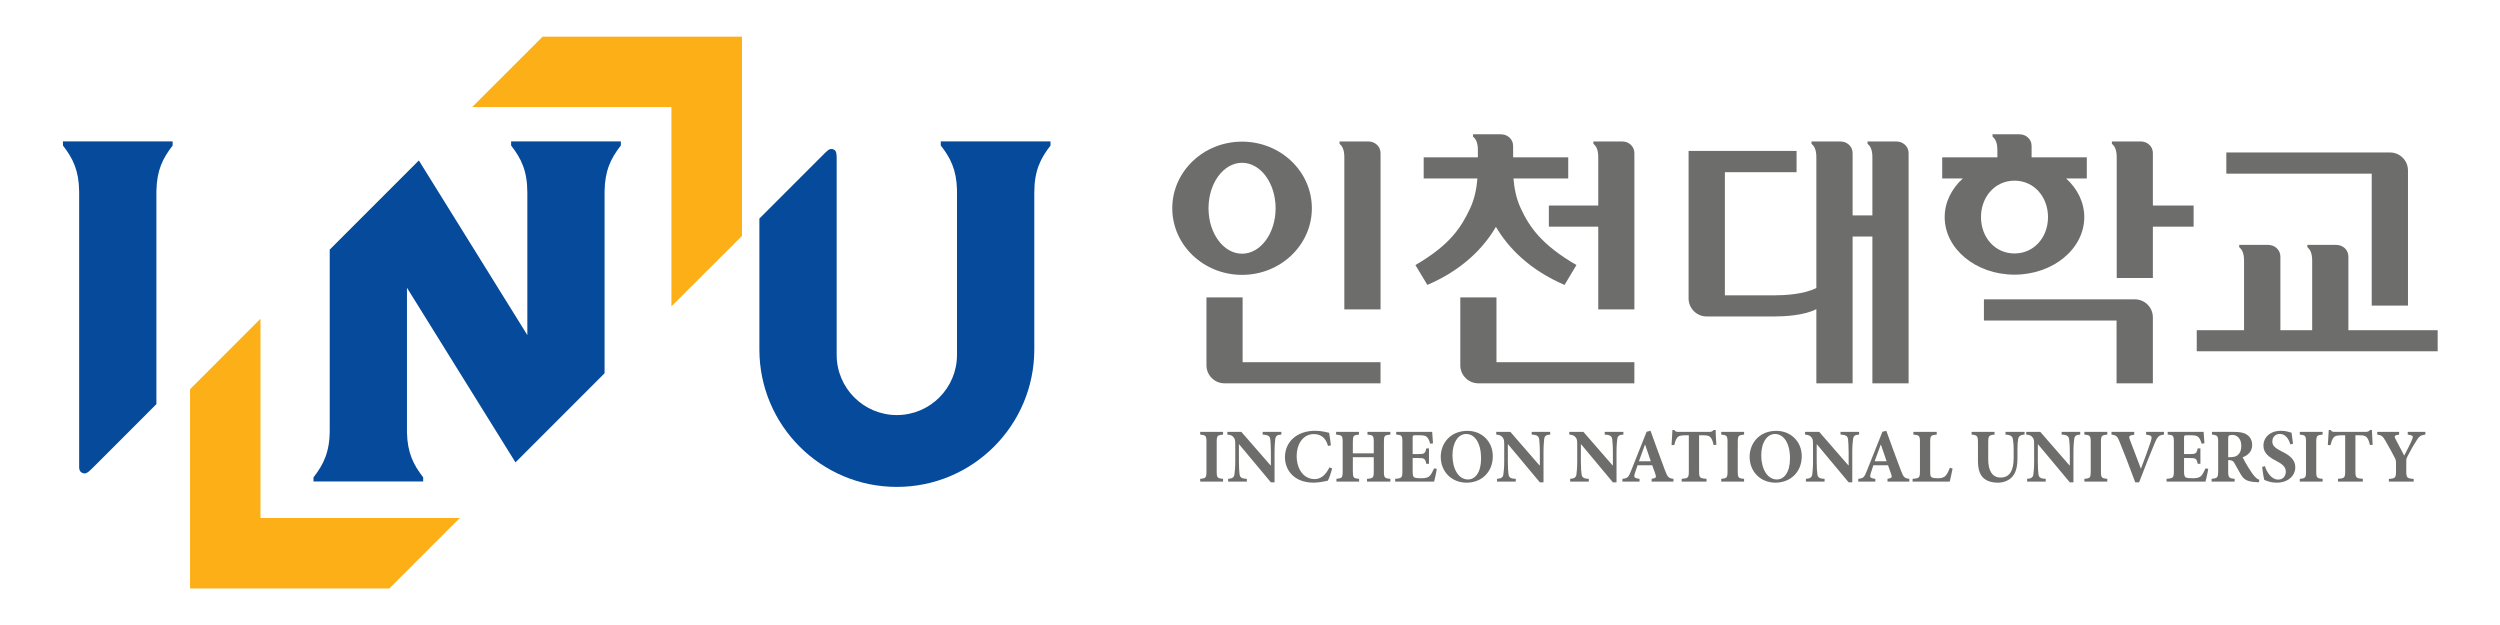 <?xml version="1.0" encoding="UTF-8" standalone="no"?>
<!DOCTYPE svg PUBLIC "-//W3C//DTD SVG 1.1//EN" "http://www.w3.org/Graphics/SVG/1.1/DTD/svg11.dtd">
<svg width="100%" height="100%" viewBox="0 0 200 50" version="1.1" xmlns="http://www.w3.org/2000/svg" xmlns:xlink="http://www.w3.org/1999/xlink" xml:space="preserve" xmlns:serif="http://www.serif.com/" style="fill-rule:evenodd;clip-rule:evenodd;stroke-linejoin:round;stroke-miterlimit:2;">
    <g transform="matrix(0.883,0,0,0.883,11.724,2.931)">
        <g transform="matrix(2.136,0,0,2.136,21.996,25.561)">
            <path d="M0,11.44L2.987,8.452L-5.465,8.452L-5.465,0L-8.452,2.988L-8.452,11.44L0,11.44Z" style="fill:rgb(252,175,22);fill-rule:nonzero;"/>
        </g>
        <g transform="matrix(2.136,0,0,2.136,35.883,24.437)">
            <path d="M0,-11.439L-2.988,-8.452L5.464,-8.452L5.464,0L8.455,-2.986L8.455,-11.439L0,-11.439Z" style="fill:rgb(252,175,22);fill-rule:nonzero;"/>
        </g>
        <g transform="matrix(2.136,0,0,2.136,2.363,39.651)">
            <path d="M0,-14.119L-4.653,-14.119L-4.653,-13.946C-4.65,-13.944 -4.65,-13.944 -4.648,-13.944L-4.653,-13.944C-4.23,-13.403 -3.976,-12.888 -3.965,-11.999L-3.965,-0.282C-3.957,-0.173 -3.929,-0.104 -3.832,-0.059C-3.705,0 -3.608,-0.055 -3.432,-0.231L-0.688,-2.976L-0.688,-12.022C-0.671,-12.897 -0.418,-13.406 0,-13.944L-0.003,-13.944C-0.002,-13.944 -0.001,-13.944 0,-13.946L0,-14.119Z" style="fill:rgb(5,74,155);fill-rule:nonzero;"/>
        </g>
        <g transform="matrix(2.136,0,0,2.136,81.898,40.794)">
            <path d="M0,-14.654L-4.654,-14.654L-4.654,-14.481C-4.653,-14.479 -4.652,-14.479 -4.652,-14.479C-4.244,-13.957 -3.993,-13.459 -3.966,-12.623L-3.966,-5.601C-3.966,-4.19 -5.109,-3.047 -6.518,-3.047C-7.927,-3.047 -9.07,-4.19 -9.07,-5.601L-9.07,-13.938C-9.07,-14.102 -9.075,-14.271 -9.205,-14.315C-9.336,-14.362 -9.407,-14.324 -9.581,-14.148L-9.581,-14.149L-12.348,-11.382L-12.348,-5.83C-12.348,-2.611 -9.738,0 -6.518,0C-3.299,0 -0.687,-2.611 -0.687,-5.83L-0.687,-12.492C-0.685,-13.407 -0.428,-13.929 0,-14.479L-0.004,-14.479C-0.003,-14.479 -0.002,-14.479 0,-14.481L0,-14.654Z" style="fill:rgb(5,74,155);fill-rule:nonzero;"/>
        </g>
        <g transform="matrix(2.136,0,0,2.136,42.971,40.3)">
            <path d="M0,-14.423L-4.654,-14.423L-4.654,-14.25C-4.653,-14.248 -4.652,-14.248 -4.651,-14.248L-4.654,-14.248C-4.224,-13.698 -3.969,-13.176 -3.966,-12.261L-3.966,-6.208L-8.568,-13.615L-12.348,-9.834L-12.348,-2.181C-12.348,-1.252 -12.604,-0.73 -13.036,-0.174L-13.036,0L-8.384,0L-8.384,-0.174L-8.385,-0.176C-8.8,-0.71 -9.052,-1.215 -9.072,-2.081L-9.072,-8.215L-4.469,-0.809L-0.69,-4.59L-0.69,-12.295C-0.679,-13.189 -0.424,-13.705 -0.002,-14.248L-0.003,-14.248C-0.002,-14.248 -0.002,-14.248 0,-14.25L0,-14.423Z" style="fill:rgb(5,74,155);fill-rule:nonzero;"/>
        </g>
        <g transform="matrix(2.136,0,0,2.136,111.462,24.421)">
            <path d="M0,-6.851C-0.098,-6.942 -0.222,-6.987 -0.366,-6.987L-1.581,-6.987L-1.581,-6.892C-1.475,-6.793 -1.378,-6.662 -1.378,-6.315L-1.378,0.136L0.159,0.136L0.159,-6.485C0.159,-6.633 0.105,-6.756 0,-6.851" style="fill:rgb(109,109,107);fill-rule:nonzero;"/>
        </g>
        <g transform="matrix(2.136,0,0,2.136,99.304,25.537)">
            <path d="M0,1.853L0,-0.896L-1.534,-0.896L-1.534,1.983C-1.534,2.406 -1.193,2.749 -0.769,2.749L5.85,2.749L5.85,1.853L0,1.853Z" style="fill:rgb(109,109,107);fill-rule:nonzero;"/>
        </g>
        <g transform="matrix(2.136,0,0,2.136,99.253,21.584)">
            <path d="M0,-5.651C-1.634,-5.651 -2.96,-4.386 -2.96,-2.825C-2.96,-1.266 -1.634,0 0,0C1.635,0 2.961,-1.266 2.961,-2.825C2.961,-4.386 1.635,-5.651 0,-5.651M0,-0.898C-0.786,-0.898 -1.423,-1.761 -1.423,-2.825C-1.423,-3.89 -0.786,-4.754 0,-4.754C0.786,-4.754 1.423,-3.89 1.423,-2.825C1.423,-1.761 0.786,-0.898 0,-0.898" style="fill:rgb(109,109,107);fill-rule:nonzero;"/>
        </g>
        <g transform="matrix(2.136,0,0,2.136,122.303,25.537)">
            <path d="M0,1.853L0,-0.896L-1.534,-0.896L-1.534,1.983C-1.534,2.406 -1.193,2.749 -0.768,2.749L5.849,2.749L5.849,1.853L0,1.853Z" style="fill:rgb(109,109,107);fill-rule:nonzero;"/>
        </g>
        <g transform="matrix(2.136,0,0,2.136,124.492,15.811)">
            <path d="M0,-0.131C-0.196,-0.552 -0.273,-1.008 -0.304,-1.387L2.019,-1.387L2.019,-2.283L-0.318,-2.283L-0.318,-2.758C-0.318,-2.907 -0.372,-3.031 -0.479,-3.127C-0.578,-3.216 -0.699,-3.26 -0.846,-3.26L-2.019,-3.26L-2.019,-3.166C-1.911,-3.065 -1.813,-2.935 -1.813,-2.587L-1.813,-2.283L-4.112,-2.283L-4.112,-1.387L-1.833,-1.387C-1.863,-1.008 -1.941,-0.552 -2.136,-0.131C-2.517,0.683 -2.982,1.423 -4.463,2.286L-3.956,3.129C-2.498,2.502 -1.583,1.584 -1.048,0.666C-0.509,1.584 0.404,2.502 1.863,3.129L2.367,2.286C0.886,1.423 0.378,0.683 0,-0.131" style="fill:rgb(109,109,107);fill-rule:nonzero;"/>
        </g>
        <g transform="matrix(2.136,0,0,2.136,134.463,24.421)">
            <path d="M0,-6.851C-0.098,-6.942 -0.222,-6.987 -0.366,-6.987L-1.583,-6.987L-1.583,-6.892C-1.472,-6.793 -1.376,-6.662 -1.376,-6.315L-1.376,-4.27L-3.471,-4.27L-3.471,-3.373L-1.376,-3.373L-1.376,0.136L0.157,0.136L0.157,-6.485C0.157,-6.633 0.104,-6.756 0,-6.851" style="fill:rgb(109,109,107);fill-rule:nonzero;"/>
        </g>
        <g transform="matrix(2.136,0,0,2.136,159.305,31.119)">
            <path d="M0,-9.986C-0.102,-10.078 -0.224,-10.122 -0.368,-10.122L-1.584,-10.122L-1.584,-10.027C-1.475,-9.928 -1.378,-9.797 -1.378,-9.45L-1.378,-6.986L-2.217,-6.986L-2.217,-9.62C-2.217,-9.769 -2.27,-9.891 -2.374,-9.986C-2.477,-10.078 -2.599,-10.122 -2.745,-10.122L-3.961,-10.122L-3.961,-10.027C-3.852,-9.928 -3.755,-9.797 -3.755,-9.45L-3.755,-3.908C-4.273,-3.638 -5.108,-3.597 -5.509,-3.597L-7.635,-3.597L-7.635,-8.82L-4.594,-8.82L-4.594,-9.72L-9.174,-9.72L-9.174,-3.465C-9.174,-3.043 -8.83,-2.7 -8.409,-2.7L-5.509,-2.7C-5.108,-2.702 -4.273,-2.739 -3.755,-3.011L-3.755,0.136L-2.217,0.136L-2.217,-6.089L-1.378,-6.089L-1.378,0.136L0.158,0.136L0.158,-9.62C0.158,-9.769 0.104,-9.891 0,-9.986" style="fill:rgb(109,109,107);fill-rule:nonzero;"/>
        </g>
        <g transform="matrix(2.136,0,0,2.136,181.774,16.065)">
            <path d="M0,-0.358L0,-2.573C0,-2.722 -0.051,-2.844 -0.157,-2.939C-0.257,-3.031 -0.377,-3.075 -0.522,-3.075L-1.739,-3.075L-1.739,-2.98C-1.631,-2.881 -1.534,-2.75 -1.534,-2.403L-1.534,2.717L0,2.717L0,0.538L1.728,0.538L1.728,-0.358L0,-0.358Z" style="fill:rgb(109,109,107);fill-rule:nonzero;"/>
        </g>
        <g transform="matrix(2.136,0,0,2.136,175.787,19.478)">
            <path d="M0,-4L-2.341,-4L-2.341,-4.475C-2.341,-4.623 -2.393,-4.747 -2.5,-4.843C-2.598,-4.932 -2.719,-4.977 -2.866,-4.977L-3.999,-4.977L-3.999,-4.882C-3.89,-4.781 -3.793,-4.651 -3.793,-4.304L-3.793,-4L-6.133,-4L-6.133,-3.104L-5.258,-3.104C-5.735,-2.669 -6.028,-2.095 -6.028,-1.464C-6.028,-0.117 -4.703,0.977 -3.068,0.977C-1.432,0.977 -0.107,-0.117 -0.107,-1.464C-0.107,-2.095 -0.4,-2.669 -0.876,-3.104L0,-3.104L0,-4ZM-3.068,0.078C-3.898,0.078 -4.488,-0.611 -4.488,-1.464C-4.488,-2.319 -3.898,-3.01 -3.068,-3.01C-2.234,-3.01 -1.645,-2.319 -1.645,-1.464C-1.645,-0.611 -2.234,0.078 -3.068,0.078" style="fill:rgb(109,109,107);fill-rule:nonzero;"/>
        </g>
        <g transform="matrix(2.136,0,0,2.136,180.143,31.411)">
            <path d="M0,-3.563L-6.403,-3.563L-6.403,-2.665L-0.777,-2.665L-0.777,0L0.763,0L0.763,-2.799C0.763,-3.222 0.42,-3.563 0,-3.563" style="fill:rgb(109,109,107);fill-rule:nonzero;"/>
        </g>
        <g transform="matrix(2.136,0,0,2.136,203.258,24.366)">
            <path d="M0,-6.494L-6.943,-6.494L-6.943,-5.596L-0.776,-5.596L-0.776,0L0.762,0L0.762,-5.731C0.762,-6.153 0.42,-6.494 0,-6.494" style="fill:rgb(109,109,107);fill-rule:nonzero;"/>
        </g>
        <g transform="matrix(2.136,0,0,2.136,199.487,20.777)">
            <path d="M0,2.725L0,-0.391C0,-0.54 -0.051,-0.659 -0.156,-0.759C-0.255,-0.847 -0.38,-0.894 -0.525,-0.894L-1.741,-0.894L-1.741,-0.801C-1.633,-0.701 -1.536,-0.569 -1.536,-0.223L-1.536,2.725L-2.884,2.725L-2.884,-0.391C-2.884,-0.54 -2.938,-0.659 -3.044,-0.759C-3.144,-0.847 -3.266,-0.894 -3.411,-0.894L-4.632,-0.894L-4.632,-0.801C-4.522,-0.701 -4.426,-0.569 -4.426,-0.223L-4.426,2.725L-6.432,2.725L-6.432,3.619L3.787,3.619L3.787,2.725L0,2.725Z" style="fill:rgb(109,109,107);fill-rule:nonzero;"/>
        </g>
        <g transform="matrix(2.136,0,0,2.136,95.461,35.81)">
            <path d="M0,2.108L0,1.991C0.237,1.97 0.265,1.946 0.265,1.677L0.265,0.436C0.265,0.159 0.237,0.14 0,0.114L0,0L0.969,0L0.969,0.114C0.729,0.14 0.7,0.159 0.7,0.436L0.7,1.677C0.7,1.946 0.729,1.97 0.969,1.991L0.969,2.108L0,2.108Z" style="fill:rgb(109,109,107);fill-rule:nonzero;"/>
        </g>
        <g transform="matrix(2.136,0,0,2.136,102.813,40.136)">
            <path d="M0,-1.911C-0.174,-1.903 -0.242,-1.858 -0.26,-1.71C-0.267,-1.609 -0.288,-1.457 -0.288,-1.173L-0.288,0.114L-0.444,0.114L-1.791,-1.498L-1.8,-1.498L-1.8,-0.771C-1.8,-0.486 -1.783,-0.342 -1.775,-0.244C-1.759,-0.102 -1.702,-0.044 -1.463,-0.034L-1.463,0.083L-2.257,0.083L-2.257,-0.034C-2.076,-0.045 -2.001,-0.099 -1.988,-0.236C-1.975,-0.342 -1.955,-0.486 -1.955,-0.771L-1.955,-1.449C-1.955,-1.66 -1.961,-1.718 -2.023,-1.794C-2.083,-1.871 -2.153,-1.899 -2.29,-1.911L-2.29,-2.025L-1.695,-2.025L-0.458,-0.603L-0.444,-0.603L-0.444,-1.173C-0.444,-1.457 -0.46,-1.609 -0.469,-1.703C-0.485,-1.843 -0.554,-1.899 -0.792,-1.911L-0.792,-2.025L0,-2.025L0,-1.911Z" style="fill:rgb(109,109,107);fill-rule:nonzero;"/>
        </g>
        <g transform="matrix(2.136,0,0,2.136,107.418,36.988)">
            <path d="M0,1.003C-0.042,1.159 -0.123,1.404 -0.182,1.517C-0.268,1.539 -0.565,1.602 -0.782,1.602C-1.644,1.602 -2.003,1.04 -2.003,0.526C-2.003,-0.136 -1.493,-0.599 -0.717,-0.599C-0.455,-0.599 -0.216,-0.531 -0.13,-0.514C-0.098,-0.333 -0.08,-0.187 -0.054,0.021L-0.176,0.043C-0.282,-0.346 -0.529,-0.458 -0.779,-0.458C-1.249,-0.458 -1.506,-0.013 -1.506,0.464C-1.506,1.057 -1.189,1.451 -0.747,1.451C-0.478,1.451 -0.277,1.28 -0.114,0.952L0,1.003Z" style="fill:rgb(109,109,107);fill-rule:nonzero;"/>
        </g>
        <g transform="matrix(2.136,0,0,2.136,112.691,40.069)">
            <path d="M0,-1.88C-0.254,-1.854 -0.274,-1.839 -0.274,-1.561L-0.274,-0.316C-0.274,-0.047 -0.246,-0.024 0,-0.003L0,0.114L-0.991,0.114L-0.991,-0.003C-0.729,-0.024 -0.705,-0.048 -0.705,-0.317L-0.705,-0.92L-1.592,-0.92L-1.592,-0.317C-1.592,-0.047 -1.565,-0.024 -1.326,-0.003L-1.326,0.114L-2.288,0.114L-2.288,-0.003C-2.055,-0.024 -2.024,-0.047 -2.024,-0.317L-2.024,-1.561C-2.024,-1.839 -2.055,-1.854 -2.301,-1.88L-2.301,-1.994L-1.332,-1.994L-1.332,-1.88C-1.565,-1.854 -1.592,-1.839 -1.592,-1.561L-1.592,-1.085L-0.705,-1.085L-0.705,-1.561C-0.705,-1.839 -0.733,-1.854 -0.972,-1.88L-0.972,-1.994L0,-1.994L0,-1.88Z" style="fill:rgb(109,109,107);fill-rule:nonzero;"/>
        </g>
        <g transform="matrix(2.136,0,0,2.136,116.895,36.96)">
            <path d="M0,1.03C-0.018,1.175 -0.087,1.47 -0.112,1.569L-1.765,1.569L-1.765,1.452C-1.489,1.431 -1.459,1.408 -1.459,1.138L-1.459,-0.106C-1.459,-0.391 -1.489,-0.405 -1.72,-0.425L-1.72,-0.539L-0.195,-0.539C-0.192,-0.479 -0.176,-0.254 -0.161,-0.053L-0.28,-0.037C-0.31,-0.15 -0.355,-0.256 -0.412,-0.314C-0.465,-0.372 -0.555,-0.396 -0.735,-0.396L-0.888,-0.396C-1.011,-0.396 -1.023,-0.391 -1.023,-0.281L-1.023,0.403L-0.806,0.403C-0.535,0.403 -0.492,0.388 -0.446,0.162L-0.331,0.162L-0.331,0.814L-0.446,0.814C-0.492,0.584 -0.532,0.57 -0.806,0.57L-1.023,0.57L-1.023,1.131C-1.023,1.279 -1.011,1.361 -0.946,1.397C-0.887,1.42 -0.777,1.428 -0.656,1.428C-0.488,1.428 -0.374,1.405 -0.294,1.325C-0.231,1.251 -0.176,1.148 -0.112,1.009L0,1.03Z" style="fill:rgb(109,109,107);fill-rule:nonzero;"/>
        </g>
        <g transform="matrix(2.136,0,0,2.136,119.685,40.411)">
            <path d="M0,-2.198C0.588,-2.198 1.07,-1.765 1.07,-1.122C1.07,-0.425 0.568,0 -0.039,0C-0.688,0 -1.138,-0.476 -1.138,-1.098C-1.138,-1.655 -0.745,-2.198 -0.002,-2.198L0,-2.198ZM-0.062,-2.065C-0.386,-2.065 -0.641,-1.718 -0.641,-1.157C-0.641,-0.606 -0.397,-0.136 0.017,-0.136C0.328,-0.136 0.573,-0.438 0.573,-1.031C0.573,-1.675 0.311,-2.065 -0.06,-2.065L-0.062,-2.065Z" style="fill:rgb(109,109,107);fill-rule:nonzero;"/>
        </g>
        <g transform="matrix(2.136,0,0,2.136,127.172,40.136)">
            <path d="M0,-1.911C-0.17,-1.903 -0.241,-1.858 -0.256,-1.71C-0.266,-1.609 -0.284,-1.457 -0.284,-1.173L-0.284,0.114L-0.44,0.114L-1.787,-1.498L-1.797,-1.498L-1.797,-0.771C-1.797,-0.486 -1.783,-0.342 -1.77,-0.244C-1.757,-0.102 -1.701,-0.044 -1.46,-0.034L-1.46,0.083L-2.255,0.083L-2.255,-0.034C-2.074,-0.045 -1.998,-0.099 -1.985,-0.236C-1.972,-0.342 -1.951,-0.486 -1.951,-0.771L-1.951,-1.449C-1.951,-1.66 -1.959,-1.718 -2.021,-1.794C-2.078,-1.871 -2.155,-1.899 -2.289,-1.911L-2.289,-2.025L-1.69,-2.025L-0.454,-0.603L-0.44,-0.603L-0.44,-1.173C-0.44,-1.457 -0.46,-1.609 -0.466,-1.703C-0.483,-1.843 -0.55,-1.899 -0.786,-1.911L-0.786,-2.025L0,-2.025L0,-1.911Z" style="fill:rgb(109,109,107);fill-rule:nonzero;"/>
        </g>
        <g transform="matrix(2.136,0,0,2.136,133.801,40.136)">
            <path d="M0,-1.911C-0.178,-1.903 -0.244,-1.858 -0.261,-1.71C-0.271,-1.609 -0.291,-1.457 -0.291,-1.173L-0.291,0.114L-0.445,0.114L-1.791,-1.498L-1.803,-1.498L-1.803,-0.771C-1.803,-0.486 -1.786,-0.342 -1.775,-0.244C-1.759,-0.102 -1.704,-0.044 -1.467,-0.034L-1.467,0.083L-2.258,0.083L-2.258,-0.034C-2.078,-0.045 -2.002,-0.099 -1.99,-0.236C-1.977,-0.342 -1.958,-0.486 -1.958,-0.771L-1.958,-1.449C-1.958,-1.66 -1.962,-1.718 -2.025,-1.794C-2.085,-1.871 -2.159,-1.899 -2.294,-1.911L-2.294,-2.025L-1.695,-2.025L-0.457,-0.603L-0.445,-0.603L-0.445,-1.173C-0.445,-1.457 -0.465,-1.609 -0.472,-1.703C-0.486,-1.843 -0.555,-1.899 -0.792,-1.911L-0.792,-2.025L0,-2.025L0,-1.911Z" style="fill:rgb(109,109,107);fill-rule:nonzero;"/>
        </g>
        <g transform="matrix(2.136,0,0,2.136,136.361,35.709)">
            <path d="M0,2.155L0,2.038C0.193,2.01 0.209,1.973 0.156,1.828C0.124,1.731 0.076,1.595 0.025,1.462L-0.596,1.462C-0.631,1.564 -0.672,1.679 -0.714,1.811C-0.757,1.965 -0.753,2.01 -0.513,2.038L-0.513,2.155L-1.24,2.155L-1.238,2.038C-1.021,2.014 -0.982,1.978 -0.876,1.707L-0.213,0.041L-0.047,0C0.157,0.569 0.36,1.127 0.57,1.686C0.679,1.973 0.724,2.014 0.926,2.038L0.926,2.155L0,2.155ZM-0.274,0.592L-0.285,0.592C-0.374,0.827 -0.456,1.062 -0.539,1.293L-0.036,1.293L-0.274,0.592Z" style="fill:rgb(109,109,107);fill-rule:nonzero;"/>
        </g>
        <g transform="matrix(2.136,0,0,2.136,141.977,38.952)">
            <path d="M0,-0.914C-0.038,-1.085 -0.082,-1.191 -0.14,-1.25C-0.196,-1.308 -0.279,-1.328 -0.47,-1.328L-0.616,-1.328L-0.616,0.206C-0.616,0.476 -0.586,0.499 -0.3,0.52L-0.3,0.637L-1.355,0.637L-1.355,0.52C-1.084,0.499 -1.052,0.476 -1.052,0.206L-1.052,-1.328L-1.162,-1.328C-1.427,-1.328 -1.487,-1.292 -1.533,-1.24C-1.586,-1.186 -1.629,-1.076 -1.67,-0.913L-1.784,-0.913C-1.774,-1.149 -1.754,-1.385 -1.747,-1.551L-1.67,-1.551C-1.619,-1.477 -1.577,-1.471 -1.487,-1.471L-0.185,-1.471C-0.095,-1.471 -0.052,-1.487 0.001,-1.551L0.085,-1.551C0.085,-1.415 0.102,-1.129 0.117,-0.924L0,-0.914Z" style="fill:rgb(109,109,107);fill-rule:nonzero;"/>
        </g>
        <g transform="matrix(2.136,0,0,2.136,142.667,35.81)">
            <path d="M0,2.108L0,1.991C0.237,1.97 0.267,1.946 0.267,1.677L0.267,0.436C0.267,0.159 0.237,0.14 0,0.114L0,0L0.969,0L0.969,0.114C0.729,0.14 0.701,0.159 0.701,0.436L0.701,1.677C0.701,1.946 0.729,1.97 0.969,1.991L0.969,2.108L0,2.108Z" style="fill:rgb(109,109,107);fill-rule:nonzero;"/>
        </g>
        <g transform="matrix(2.136,0,0,2.136,147.669,40.411)">
            <path d="M0,-2.198C0.588,-2.198 1.073,-1.765 1.073,-1.122C1.073,-0.425 0.567,0 -0.04,0C-0.686,0 -1.138,-0.476 -1.138,-1.098C-1.138,-1.655 -0.745,-2.198 -0.003,-2.198L0,-2.198ZM-0.064,-2.065C-0.387,-2.065 -0.645,-1.718 -0.645,-1.157C-0.645,-0.606 -0.396,-0.136 0.019,-0.136C0.325,-0.136 0.575,-0.438 0.575,-1.031C0.575,-1.675 0.311,-2.065 -0.062,-2.065L-0.064,-2.065Z" style="fill:rgb(109,109,107);fill-rule:nonzero;"/>
        </g>
        <g transform="matrix(2.136,0,0,2.136,155.158,40.136)">
            <path d="M0,-1.911C-0.174,-1.903 -0.241,-1.858 -0.257,-1.71C-0.269,-1.609 -0.29,-1.457 -0.29,-1.173L-0.29,0.114L-0.444,0.114L-1.79,-1.498L-1.799,-1.498L-1.799,-0.771C-1.799,-0.486 -1.786,-0.342 -1.771,-0.244C-1.759,-0.102 -1.702,-0.044 -1.464,-0.034L-1.464,0.083L-2.257,0.083L-2.257,-0.034C-2.074,-0.045 -2,-0.099 -1.986,-0.236C-1.974,-0.342 -1.955,-0.486 -1.955,-0.771L-1.955,-1.449C-1.955,-1.66 -1.96,-1.718 -2.022,-1.794C-2.081,-1.871 -2.156,-1.899 -2.292,-1.911L-2.292,-2.025L-1.691,-2.025L-0.455,-0.603L-0.444,-0.603L-0.444,-1.173C-0.444,-1.457 -0.462,-1.609 -0.469,-1.703C-0.483,-1.843 -0.552,-1.899 -0.788,-1.911L-0.788,-2.025L0,-2.025L0,-1.911Z" style="fill:rgb(109,109,107);fill-rule:nonzero;"/>
        </g>
        <g transform="matrix(2.136,0,0,2.136,157.73,35.709)">
            <path d="M0,2.155L0,2.038C0.186,2.01 0.205,1.973 0.153,1.828C0.122,1.731 0.073,1.595 0.022,1.462L-0.598,1.462C-0.633,1.564 -0.673,1.679 -0.713,1.811C-0.76,1.965 -0.753,2.01 -0.516,2.038L-0.516,2.155L-1.242,2.155L-1.239,2.038C-1.025,2.014 -0.984,1.978 -0.879,1.707L-0.215,0.041L-0.051,0C0.157,0.569 0.356,1.127 0.57,1.686C0.679,1.973 0.721,2.014 0.925,2.038L0.925,2.155L0,2.155ZM-0.278,0.592L-0.288,0.592C-0.378,0.827 -0.461,1.062 -0.545,1.293L-0.038,1.293L-0.278,0.592Z" style="fill:rgb(109,109,107);fill-rule:nonzero;"/>
        </g>
        <g transform="matrix(2.136,0,0,2.136,163.627,36.986)">
            <path d="M0,1.006C-0.027,1.142 -0.096,1.467 -0.121,1.557L-1.696,1.557L-1.696,1.44C-1.415,1.419 -1.384,1.395 -1.384,1.126L-1.384,-0.115C-1.384,-0.396 -1.415,-0.411 -1.662,-0.437L-1.662,-0.551L-0.673,-0.551L-0.673,-0.437C-0.919,-0.411 -0.95,-0.396 -0.95,-0.115L-0.95,1.148C-0.95,1.297 -0.938,1.357 -0.867,1.385C-0.815,1.408 -0.726,1.416 -0.623,1.416C-0.49,1.416 -0.373,1.393 -0.294,1.305C-0.233,1.238 -0.178,1.133 -0.115,0.971L0,1.006Z" style="fill:rgb(109,109,107);fill-rule:nonzero;"/>
        </g>
        <g transform="matrix(2.136,0,0,2.136,170.149,40.168)">
            <path d="M0,-1.926C-0.176,-1.918 -0.256,-1.848 -0.273,-1.733C-0.291,-1.635 -0.302,-1.513 -0.302,-1.286L-0.302,-0.931C-0.302,-0.587 -0.354,-0.316 -0.535,-0.122C-0.682,0.032 -0.906,0.114 -1.136,0.114C-1.347,0.114 -1.552,0.069 -1.708,-0.055C-1.892,-0.196 -1.977,-0.436 -1.977,-0.815L-1.977,-1.575C-1.977,-1.881 -2.009,-1.9 -2.246,-1.926L-2.246,-2.04L-1.273,-2.04L-1.273,-1.926C-1.509,-1.9 -1.542,-1.881 -1.542,-1.575L-1.542,-0.873C-1.542,-0.388 -1.365,-0.104 -1.017,-0.104C-0.631,-0.104 -0.463,-0.398 -0.463,-0.938L-0.463,-1.286C-0.463,-1.513 -0.482,-1.638 -0.496,-1.733C-0.512,-1.848 -0.589,-1.914 -0.809,-1.926L-0.809,-2.04L0,-2.04L0,-1.926Z" style="fill:rgb(109,109,107);fill-rule:nonzero;"/>
        </g>
        <g transform="matrix(2.136,0,0,2.136,175.191,40.136)">
            <path d="M0,-1.911C-0.171,-1.903 -0.24,-1.858 -0.256,-1.71C-0.266,-1.609 -0.287,-1.457 -0.287,-1.173L-0.287,0.114L-0.442,0.114L-1.789,-1.498L-1.798,-1.498L-1.798,-0.771C-1.798,-0.486 -1.782,-0.342 -1.774,-0.244C-1.758,-0.102 -1.701,-0.044 -1.463,-0.034L-1.463,0.083L-2.252,0.083L-2.252,-0.034C-2.075,-0.045 -1.998,-0.099 -1.985,-0.236C-1.972,-0.342 -1.955,-0.486 -1.955,-0.771L-1.955,-1.449C-1.955,-1.66 -1.959,-1.718 -2.023,-1.794C-2.079,-1.871 -2.155,-1.899 -2.29,-1.911L-2.29,-2.025L-1.692,-2.025L-0.455,-0.603L-0.442,-0.603L-0.442,-1.173C-0.442,-1.457 -0.461,-1.609 -0.469,-1.703C-0.485,-1.843 -0.554,-1.899 -0.789,-1.911L-0.789,-2.025L0,-2.025L0,-1.911Z" style="fill:rgb(109,109,107);fill-rule:nonzero;"/>
        </g>
        <g transform="matrix(2.136,0,0,2.136,175.567,35.81)">
            <path d="M0,2.108L0,1.991C0.241,1.97 0.269,1.946 0.269,1.677L0.269,0.436C0.269,0.159 0.241,0.14 0,0.114L0,0L0.972,0L0.972,0.114C0.734,0.14 0.703,0.159 0.703,0.436L0.703,1.677C0.703,1.946 0.734,1.97 0.972,1.991L0.972,2.108L0,2.108Z" style="fill:rgb(109,109,107);fill-rule:nonzero;"/>
        </g>
        <g transform="matrix(2.136,0,0,2.136,182.777,40.133)">
            <path d="M0,-1.907C-0.209,-1.883 -0.27,-1.842 -0.397,-1.535C-0.507,-1.287 -0.799,-0.549 -1.054,0.117L-1.217,0.117C-1.435,-0.476 -1.738,-1.256 -1.875,-1.588C-1.973,-1.842 -2.026,-1.884 -2.225,-1.907L-2.225,-2.024L-1.261,-2.024L-1.261,-1.907C-1.496,-1.87 -1.496,-1.835 -1.448,-1.697C-1.353,-1.438 -1.098,-0.778 -0.983,-0.476L-0.972,-0.476C-0.793,-0.949 -0.655,-1.319 -0.563,-1.603C-0.494,-1.83 -0.494,-1.876 -0.757,-1.907L-0.757,-2.024L0,-2.024L0,-1.907Z" style="fill:rgb(109,109,107);fill-rule:nonzero;"/>
        </g>
        <g transform="matrix(2.136,0,0,2.136,186.789,36.96)">
            <path d="M0,1.03C-0.019,1.175 -0.09,1.47 -0.115,1.569L-1.767,1.569L-1.767,1.452C-1.492,1.431 -1.458,1.408 -1.458,1.138L-1.458,-0.106C-1.458,-0.391 -1.492,-0.405 -1.721,-0.425L-1.721,-0.539L-0.196,-0.539C-0.193,-0.479 -0.175,-0.254 -0.162,-0.053L-0.28,-0.037C-0.312,-0.15 -0.355,-0.256 -0.413,-0.314C-0.468,-0.372 -0.554,-0.396 -0.735,-0.396L-0.891,-0.396C-1.012,-0.396 -1.026,-0.391 -1.026,-0.281L-1.026,0.403L-0.807,0.403C-0.536,0.403 -0.493,0.388 -0.447,0.162L-0.332,0.162L-0.332,0.814L-0.447,0.814C-0.493,0.584 -0.533,0.57 -0.807,0.57L-1.026,0.57L-1.026,1.131C-1.026,1.279 -1.012,1.361 -0.946,1.397C-0.889,1.42 -0.779,1.428 -0.656,1.428C-0.491,1.428 -0.373,1.405 -0.295,1.325C-0.235,1.251 -0.175,1.148 -0.115,1.009L0,1.03Z" style="fill:rgb(109,109,107);fill-rule:nonzero;"/>
        </g>
        <g transform="matrix(2.136,0,0,2.136,191.378,35.809)">
            <path d="M0,2.136C-0.017,2.136 -0.058,2.133 -0.096,2.133C-0.505,2.113 -0.63,2.023 -0.759,1.818C-0.844,1.684 -0.93,1.509 -1.028,1.342C-1.079,1.242 -1.138,1.205 -1.241,1.199L-1.302,1.199L-1.302,1.671C-1.302,1.936 -1.27,1.97 -1.028,1.991L-1.028,2.108L-2.005,2.108L-2.005,1.991C-1.762,1.97 -1.727,1.936 -1.727,1.671L-1.727,0.428C-1.727,0.17 -1.756,0.14 -1.99,0.114L-1.99,0L-1.082,0C-0.8,0 -0.635,0.03 -0.505,0.122C-0.376,0.206 -0.285,0.354 -0.285,0.557C-0.285,0.841 -0.47,0.993 -0.689,1.08C-0.644,1.179 -0.52,1.393 -0.427,1.543C-0.311,1.721 -0.242,1.825 -0.177,1.892C-0.106,1.967 -0.057,2.005 0.019,2.03L0,2.136ZM-1.217,1.073C-1.082,1.073 -0.973,1.049 -0.902,0.987C-0.789,0.894 -0.746,0.765 -0.746,0.598C-0.746,0.258 -0.947,0.128 -1.127,0.128C-1.207,0.128 -1.252,0.143 -1.274,0.163C-1.294,0.182 -1.302,0.215 -1.302,0.283L-1.302,1.073L-1.217,1.073Z" style="fill:rgb(109,109,107);fill-rule:nonzero;"/>
        </g>
        <g transform="matrix(2.136,0,0,2.136,194.236,39.181)">
            <path d="M0,-1.049C-0.068,-1.253 -0.189,-1.492 -0.451,-1.492C-0.635,-1.492 -0.768,-1.357 -0.768,-1.173C-0.768,-0.996 -0.651,-0.89 -0.367,-0.749C-0.027,-0.582 0.206,-0.4 0.206,-0.08C0.206,0.287 -0.107,0.576 -0.58,0.576C-0.695,0.576 -0.81,0.561 -0.905,0.531C-0.998,0.507 -1.057,0.479 -1.106,0.46C-1.136,0.378 -1.176,0.106 -1.199,-0.091L-1.085,-0.126C-1.019,0.082 -0.83,0.445 -0.518,0.445C-0.321,0.445 -0.196,0.308 -0.196,0.105C-0.196,-0.087 -0.337,-0.208 -0.58,-0.337C-0.914,-0.505 -1.145,-0.681 -1.145,-0.992C-1.145,-1.347 -0.862,-1.625 -0.4,-1.625C-0.196,-1.625 -0.012,-1.562 0.049,-1.54C0.062,-1.419 0.084,-1.276 0.11,-1.076L0,-1.049Z" style="fill:rgb(109,109,107);fill-rule:nonzero;"/>
        </g>
        <g transform="matrix(2.136,0,0,2.136,195.084,35.81)">
            <path d="M0,2.108L0,1.991C0.238,1.97 0.264,1.946 0.264,1.677L0.264,0.436C0.264,0.159 0.238,0.14 0,0.114L0,0L0.968,0L0.968,0.114C0.728,0.14 0.698,0.159 0.698,0.436L0.698,1.677C0.698,1.946 0.728,1.97 0.968,1.991L0.968,2.108L0,2.108Z" style="fill:rgb(109,109,107);fill-rule:nonzero;"/>
        </g>
        <g transform="matrix(2.136,0,0,2.136,201.443,38.952)">
            <path d="M0,-0.914C-0.041,-1.085 -0.087,-1.191 -0.145,-1.25C-0.2,-1.308 -0.283,-1.328 -0.47,-1.328L-0.618,-1.328L-0.618,0.206C-0.618,0.476 -0.586,0.499 -0.303,0.52L-0.303,0.637L-1.356,0.637L-1.356,0.52C-1.088,0.499 -1.052,0.476 -1.052,0.206L-1.052,-1.328L-1.164,-1.328C-1.429,-1.328 -1.488,-1.292 -1.535,-1.24C-1.588,-1.186 -1.632,-1.076 -1.672,-0.913L-1.788,-0.913C-1.776,-1.149 -1.756,-1.385 -1.748,-1.551L-1.672,-1.551C-1.619,-1.477 -1.577,-1.471 -1.488,-1.471L-0.187,-1.471C-0.098,-1.471 -0.053,-1.487 0.002,-1.551L0.081,-1.551C0.084,-1.415 0.1,-1.129 0.114,-0.924L0,-0.914Z" style="fill:rgb(109,109,107);fill-rule:nonzero;"/>
        </g>
        <g transform="matrix(2.136,0,0,2.136,206.46,40.069)">
            <path d="M0,-1.88C-0.206,-1.854 -0.273,-1.8 -0.387,-1.608C-0.507,-1.418 -0.592,-1.278 -0.748,-0.973C-0.795,-0.885 -0.809,-0.848 -0.809,-0.748L-0.809,-0.334C-0.809,-0.047 -0.781,-0.024 -0.495,0.002L-0.495,0.114L-1.547,0.114L-1.547,0.002C-1.272,-0.02 -1.245,-0.047 -1.245,-0.334L-1.245,-0.695C-1.245,-0.774 -1.255,-0.808 -1.284,-0.87C-1.373,-1.049 -1.493,-1.264 -1.686,-1.605C-1.807,-1.818 -1.861,-1.853 -2.041,-1.88L-2.041,-1.994L-1.113,-1.994L-1.113,-1.88C-1.326,-1.851 -1.325,-1.808 -1.266,-1.692C-1.152,-1.467 -1.022,-1.229 -0.897,-0.989C-0.802,-1.173 -0.639,-1.478 -0.56,-1.674C-0.507,-1.805 -0.509,-1.848 -0.748,-1.88L-0.748,-1.994L0,-1.994L0,-1.88Z" style="fill:rgb(109,109,107);fill-rule:nonzero;"/>
        </g>
    </g>
</svg>
